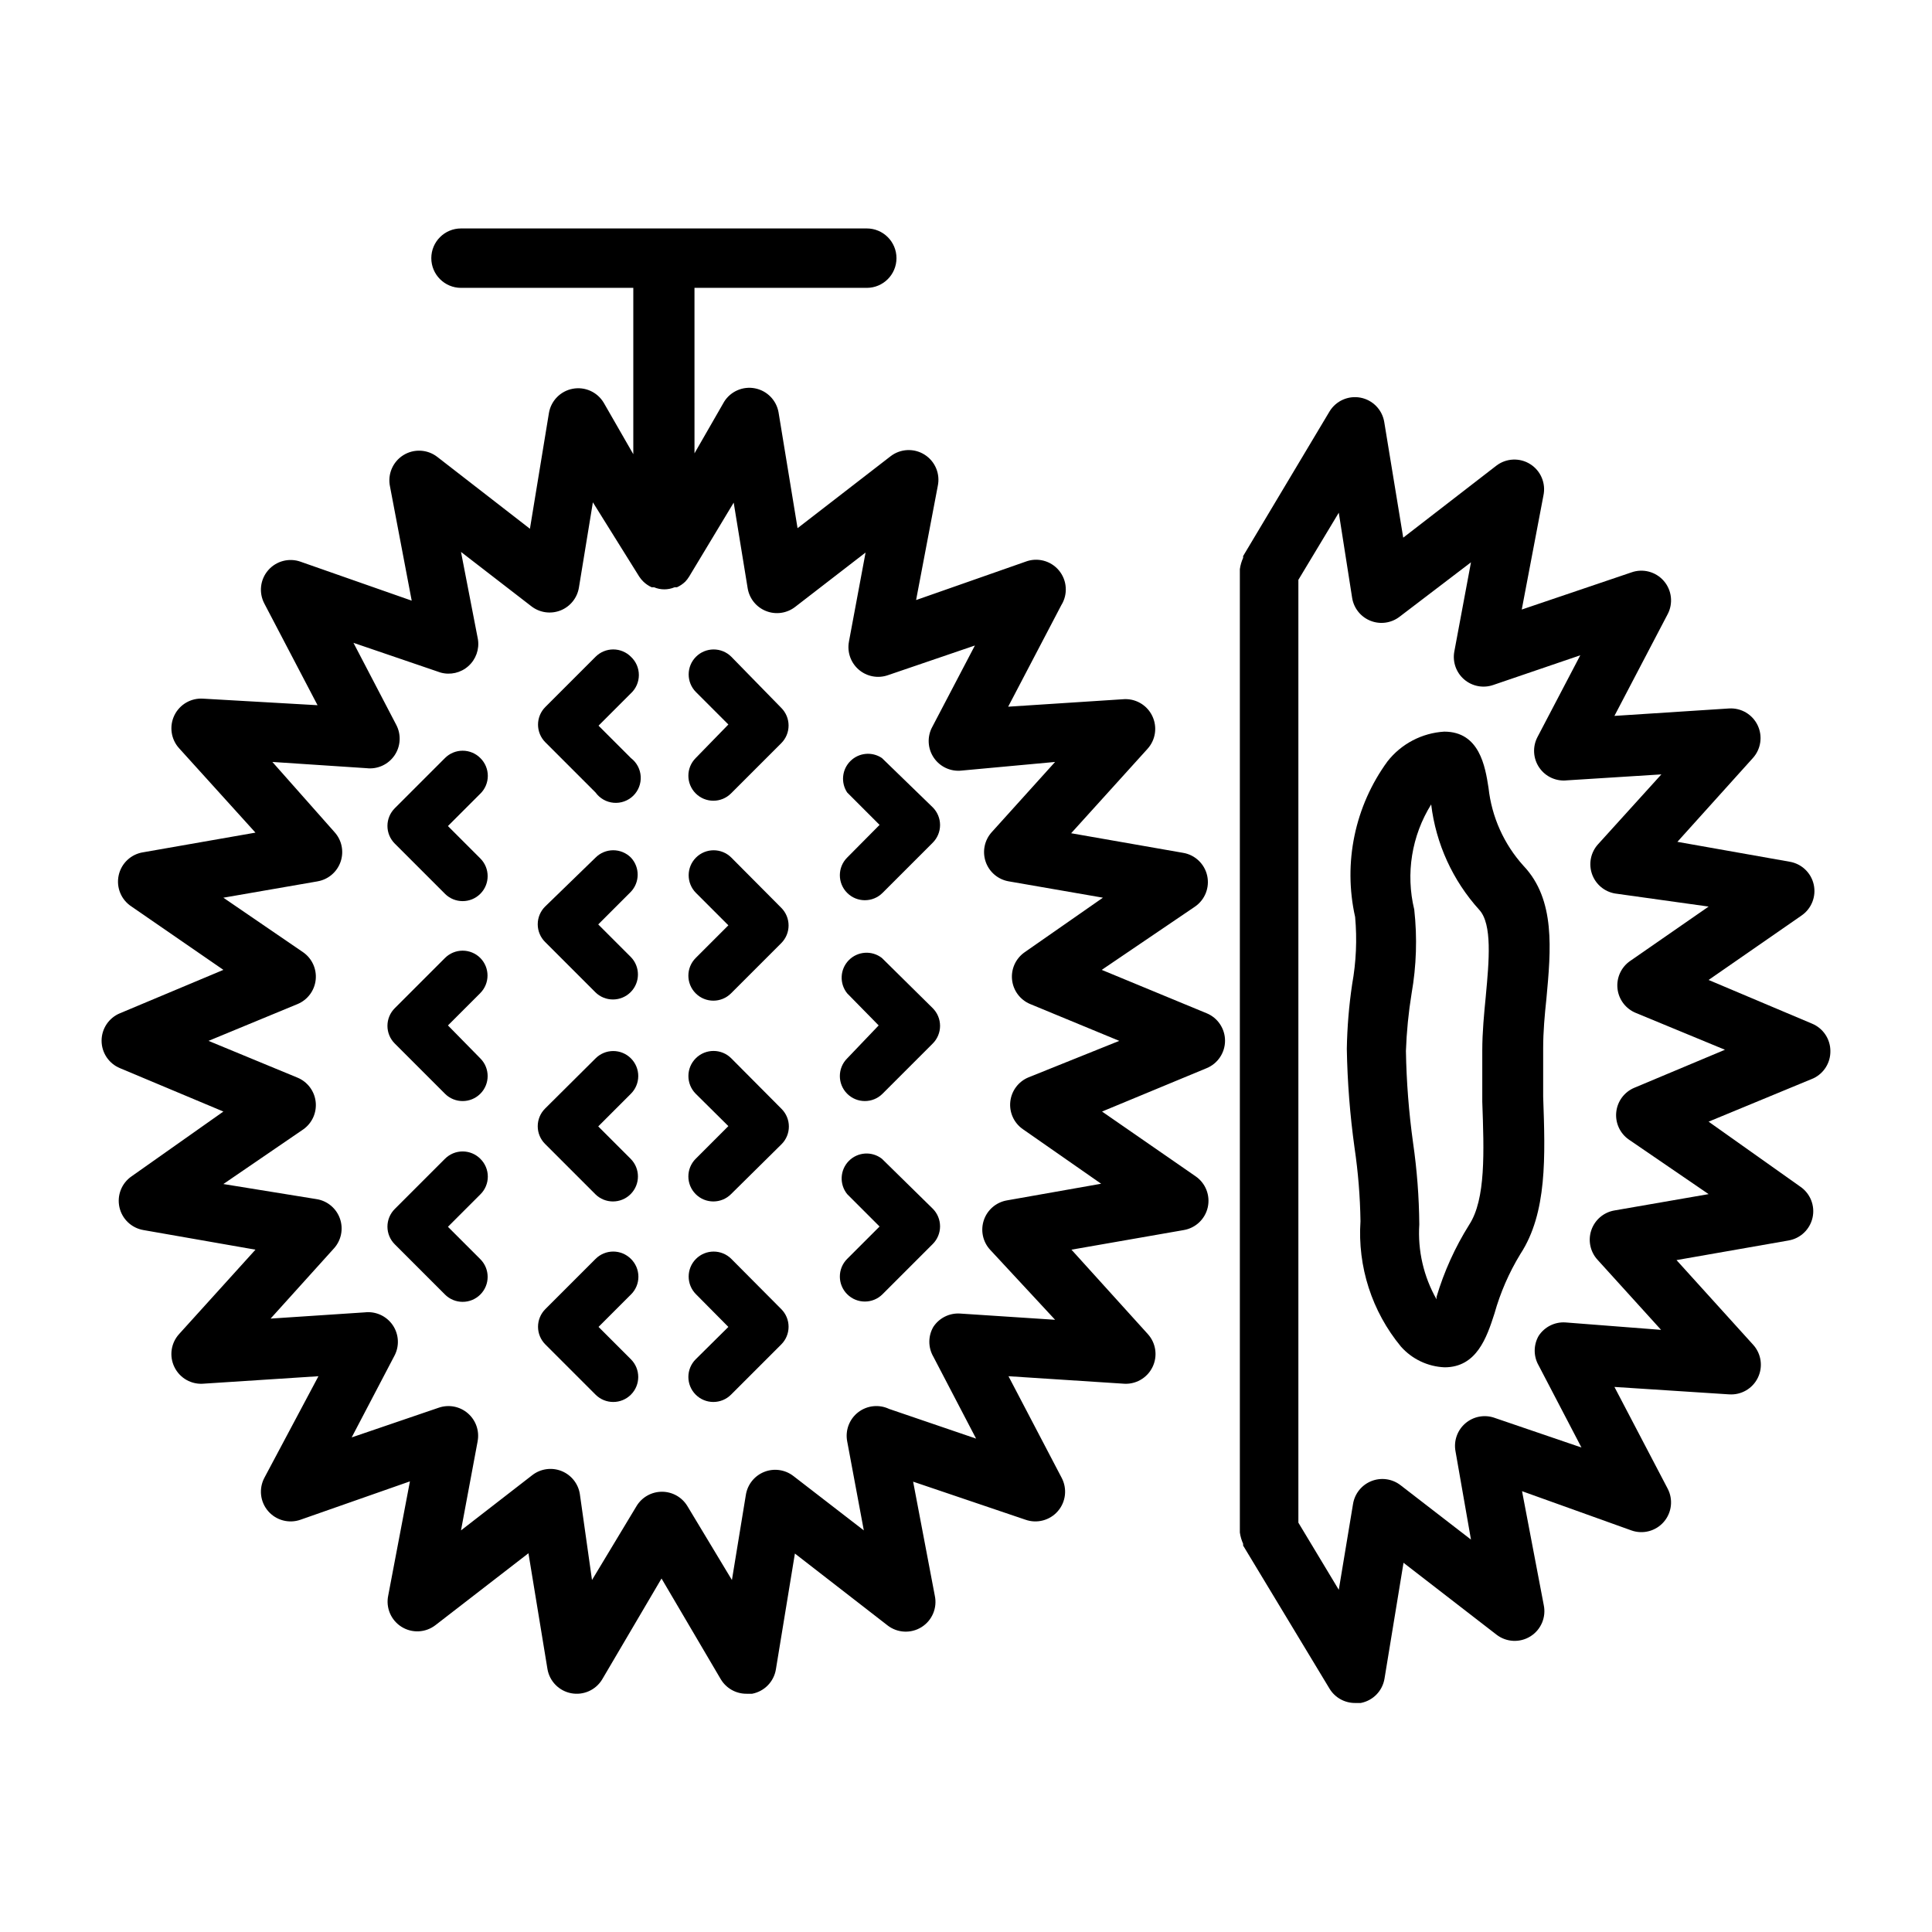 <?xml version="1.0" encoding="UTF-8"?>
<!-- Uploaded to: ICON Repo, www.svgrepo.com, Generator: ICON Repo Mixer Tools -->
<svg fill="#000000" width="800px" height="800px" version="1.1" viewBox="144 144 512 512" xmlns="http://www.w3.org/2000/svg">
 <g>
  <path d="m463.76 412.52-27.789-11.492 24.719-16.77c2.641-1.816 3.918-5.055 3.227-8.184-0.691-3.133-3.215-5.531-6.375-6.062l-29.676-5.195 20.23-22.355v-0.004c2.168-2.379 2.664-5.84 1.258-8.738-1.438-2.977-4.582-4.734-7.871-4.406l-30.309 1.969 14.09-26.922 0.004-0.004c1.781-2.875 1.527-6.566-0.629-9.172-2.16-2.606-5.742-3.539-8.898-2.32l-28.969 10.156 5.746-30.23c0.691-3.231-0.707-6.551-3.508-8.309-2.797-1.762-6.394-1.586-9.008 0.438l-24.641 19.051-5.039-30.699c-0.566-3.203-3.039-5.727-6.231-6.356-3.188-0.625-6.438 0.773-8.172 3.519l-7.871 13.699-0.004-43.848h45.66c4.348 0 7.871-3.527 7.871-7.875 0-4.344-3.523-7.871-7.871-7.871h-107.53c-4.348 0-7.875 3.527-7.875 7.871 0 4.348 3.527 7.875 7.875 7.875h45.656v44.082l-7.871-13.699v0.004c-1.707-2.809-4.973-4.258-8.199-3.644-3.223 0.613-5.731 3.164-6.285 6.398l-5.039 30.699-24.562-19.051c-2.613-2.019-6.211-2.195-9.008-0.438-2.797 1.762-4.199 5.078-3.508 8.312l5.746 30.23-29.441-10.316c-3.059-1.094-6.473-0.195-8.602 2.262-2.125 2.457-2.523 5.969-1 8.84l14.09 26.922-30.309-1.734c-3.207-0.223-6.227 1.527-7.633 4.418-1.402 2.894-0.906 6.352 1.258 8.73l20.23 22.355-29.676 5.195c-3.25 0.469-5.871 2.902-6.57 6.113-0.703 3.207 0.66 6.512 3.422 8.293l24.324 16.77-27.395 11.492c-2.953 1.211-4.883 4.09-4.883 7.281s1.93 6.07 4.883 7.281l27.395 11.492-24.324 17.164c-2.644 1.816-3.918 5.051-3.227 8.184 0.691 3.129 3.211 5.527 6.375 6.062l29.676 5.195-20.23 22.355c-2.168 2.383-2.668 5.844-1.258 8.738 1.438 2.977 4.582 4.738 7.871 4.41l30.309-1.969-14.328 26.922c-1.523 2.871-1.125 6.383 1 8.836 2.129 2.457 5.543 3.356 8.602 2.266l28.969-10.156-5.746 30.23c-0.691 3.231 0.711 6.551 3.508 8.309 2.797 1.762 6.394 1.586 9.008-0.438l24.641-19.051 5.039 30.699c0.555 3.238 3.062 5.785 6.285 6.398 3.227 0.617 6.492-0.836 8.199-3.641l15.742-26.766 15.742 26.766h0.004c1.438 2.359 4.008 3.793 6.769 3.777h1.496c3.246-0.617 5.762-3.195 6.297-6.457l5.039-30.699 24.562 19.051h-0.004c2.613 2.023 6.215 2.199 9.012 0.438 2.797-1.758 4.199-5.078 3.508-8.309l-5.746-30.23 29.754 10.078c3.059 1.09 6.477 0.191 8.602-2.266 2.125-2.453 2.523-5.965 1.004-8.836l-14.09-26.922 30.309 1.969h-0.004c3.289 0.328 6.434-1.434 7.871-4.41 1.406-2.894 0.91-6.356-1.258-8.738l-20.23-22.355 29.758-5.195h-0.004c3.164-0.535 5.684-2.934 6.375-6.062 0.691-3.133-0.582-6.367-3.227-8.184l-24.797-17.164 27.711-11.492c2.953-1.211 4.883-4.09 4.883-7.281s-1.93-6.07-4.883-7.281zm-47.23 17.004c-2.644 1.105-4.477 3.559-4.789 6.406-0.312 2.848 0.949 5.641 3.293 7.289l20.781 14.484-24.953 4.41c-2.84 0.484-5.188 2.481-6.121 5.203-0.934 2.723-0.309 5.738 1.633 7.863l17.238 18.578-25.188-1.652c-2.828-0.18-5.535 1.172-7.086 3.543-1.406 2.434-1.406 5.434 0 7.871l11.336 21.727-23.066-7.871c-2.676-1.266-5.836-0.922-8.18 0.887-2.34 1.812-3.469 4.785-2.918 7.691l4.41 23.617-18.656-14.406h-0.004c-2.195-1.703-5.125-2.121-7.707-1.105-2.586 1.02-4.441 3.324-4.887 6.066l-3.699 22.594-11.809-19.602c-1.43-2.356-3.981-3.789-6.731-3.789-2.754 0-5.305 1.434-6.731 3.789l-11.809 19.602-3.227-22.832c-0.445-2.742-2.305-5.043-4.887-6.062-2.586-1.016-5.516-0.598-7.711 1.105l-18.891 14.641 4.41-23.617h-0.004c0.52-2.758-0.469-5.582-2.594-7.414-2.125-1.836-5.066-2.398-7.719-1.48l-23.066 7.871 11.336-21.648v0.004c1.367-2.586 1.184-5.715-0.465-8.125-1.652-2.41-4.504-3.707-7.406-3.371l-24.953 1.652 16.766-18.578v0.004c1.941-2.129 2.57-5.144 1.633-7.867-0.934-2.723-3.281-4.719-6.117-5.203l-24.797-4.016 21.176-14.484c2.34-1.648 3.602-4.441 3.289-7.289-0.309-2.848-2.144-5.301-4.785-6.406l-23.617-9.762 23.617-9.762c2.641-1.105 4.477-3.559 4.785-6.406 0.312-2.848-0.949-5.641-3.289-7.289l-21.176-14.484 24.953-4.328v-0.004c2.836-0.484 5.184-2.481 6.117-5.203 0.938-2.723 0.312-5.738-1.629-7.863l-16.453-18.578 24.953 1.652c2.902 0.34 5.754-0.961 7.406-3.371 1.648-2.41 1.828-5.539 0.465-8.121l-11.336-21.727 23.066 7.871c2.586 0.734 5.367 0.094 7.375-1.691 2.008-1.785 2.969-4.473 2.543-7.125l-4.484-23.145 18.656 14.406c2.195 1.703 5.125 2.121 7.707 1.105 2.586-1.02 4.441-3.324 4.887-6.066l3.699-22.594 12.281 19.684c0.316 0.484 0.688 0.934 1.102 1.336 0.645 0.621 1.391 1.129 2.203 1.496h0.633c1.734 0.73 3.691 0.73 5.43 0h0.629c0.816-0.367 1.562-0.875 2.207-1.496 0.387-0.406 0.73-0.855 1.023-1.336l11.809-19.602 3.699 22.672c0.445 2.742 2.301 5.047 4.887 6.062 2.582 1.02 5.512 0.598 7.707-1.105l18.656-14.406-4.41 23.617h0.004c-0.52 2.758 0.469 5.586 2.594 7.418s5.066 2.398 7.719 1.477l23.066-7.871-11.336 21.648h-0.004c-1.363 2.586-1.184 5.711 0.469 8.121 1.652 2.414 4.5 3.711 7.402 3.371l24.719-2.281-16.766 18.578c-1.941 2.125-2.566 5.141-1.633 7.863s3.281 4.719 6.121 5.203l24.953 4.328-20.781 14.484v0.004c-2.344 1.648-3.606 4.441-3.293 7.289 0.312 2.848 2.144 5.301 4.789 6.406l23.617 9.762z"/>
  <path d="m271.29 397.88c-1.238-1.246-2.926-1.945-4.684-1.945-1.758 0-3.441 0.699-4.684 1.945l-13.305 13.305 0.004-0.004c-1.246 1.242-1.945 2.926-1.945 4.684s0.699 3.445 1.945 4.684l13.305 13.305h-0.004c2.59 2.586 6.781 2.586 9.367 0 2.59-2.586 2.59-6.781 0-9.367l-8.578-8.738 8.582-8.582h-0.004c2.543-2.574 2.543-6.711 0-9.285z"/>
  <path d="m271.29 451.09c-1.238-1.246-2.926-1.945-4.684-1.945-1.758 0-3.441 0.699-4.684 1.945l-13.305 13.305 0.004-0.004c-1.246 1.242-1.945 2.926-1.945 4.684 0 1.758 0.699 3.445 1.945 4.684l13.305 13.305h-0.004c2.59 2.586 6.781 2.586 9.367 0 2.59-2.586 2.59-6.781 0-9.367l-8.582-8.582 8.582-8.582v0.004c1.27-1.246 1.988-2.945 1.988-4.723s-0.719-3.481-1.988-4.723z"/>
  <path d="m271.29 344.89c-1.238-1.246-2.926-1.945-4.684-1.945-1.758 0-3.441 0.699-4.684 1.945l-13.305 13.305h0.004c-1.246 1.238-1.945 2.926-1.945 4.684 0 1.758 0.699 3.441 1.945 4.684l13.305 13.305h-0.004c2.59 2.586 6.781 2.586 9.367 0 2.59-2.59 2.59-6.781 0-9.371l-8.582-8.582 8.582-8.582v0.004c1.27-1.242 1.988-2.945 1.988-4.723 0-1.777-0.719-3.481-1.988-4.723z"/>
  <path d="m311.2 371.27c-1.242-1.246-2.926-1.945-4.684-1.945-1.758 0-3.445 0.699-4.684 1.945l-13.383 12.988c-1.246 1.242-1.945 2.926-1.945 4.684s0.699 3.445 1.945 4.684l13.305 13.305h-0.004c2.59 2.586 6.781 2.586 9.371 0 2.586-2.586 2.586-6.781 0-9.367l-8.582-8.582 8.582-8.582v0.004c2.461-2.535 2.496-6.555 0.078-9.133z"/>
  <path d="m311.2 424.48c-1.242-1.246-2.926-1.945-4.684-1.945-1.758 0-3.445 0.699-4.684 1.945l-13.383 13.305c-1.246 1.238-1.945 2.926-1.945 4.684s0.699 3.441 1.945 4.684l13.305 13.305h-0.004c2.59 2.586 6.781 2.586 9.371 0 2.586-2.59 2.586-6.781 0-9.367l-8.582-8.582 8.582-8.582c1.277-1.23 2.008-2.93 2.023-4.707 0.016-1.777-0.688-3.484-1.945-4.738z"/>
  <path d="m311.2 318.05c-1.242-1.246-2.926-1.945-4.684-1.945-1.758 0-3.445 0.699-4.684 1.945l-13.305 13.305c-1.246 1.238-1.945 2.926-1.945 4.684 0 1.758 0.699 3.441 1.945 4.684l13.305 13.305c1.125 1.559 2.871 2.551 4.789 2.715 1.914 0.168 3.809-0.512 5.188-1.852 1.375-1.344 2.102-3.219 1.984-5.137-0.117-1.922-1.066-3.695-2.594-4.859l-8.582-8.582 8.582-8.582v0.004c1.344-1.254 2.106-3.004 2.106-4.844 0-1.836-0.762-3.59-2.106-4.84z"/>
  <path d="m311.2 477.62c-1.242-1.246-2.926-1.945-4.684-1.945-1.758 0-3.445 0.699-4.684 1.945l-13.305 13.305c-1.246 1.238-1.945 2.926-1.945 4.684 0 1.758 0.699 3.441 1.945 4.684l13.305 13.305c2.586 2.586 6.781 2.586 9.367 0 2.586-2.59 2.586-6.781 0-9.371l-8.582-8.582 8.582-8.582v0.004c1.27-1.242 1.984-2.945 1.984-4.723s-0.715-3.481-1.984-4.723z"/>
  <path d="m377.72 397.88c-2.648-2.066-6.422-1.816-8.777 0.578-2.352 2.394-2.539 6.172-0.43 8.789l8.344 8.5-8.344 8.738c-2.59 2.586-2.59 6.781 0 9.367 2.586 2.586 6.781 2.586 9.367 0l13.305-13.305c1.242-1.238 1.941-2.926 1.941-4.684s-0.699-3.441-1.941-4.684z"/>
  <path d="m377.72 451.09c-2.648-2.066-6.422-1.816-8.777 0.578-2.352 2.394-2.539 6.176-0.43 8.789l8.582 8.582-8.582 8.578c-2.59 2.586-2.59 6.781 0 9.367 2.586 2.586 6.781 2.586 9.367 0l13.305-13.305c1.242-1.238 1.941-2.926 1.941-4.684 0-1.758-0.699-3.441-1.941-4.684z"/>
  <path d="m377.72 344.89c-2.613-1.762-6.109-1.434-8.348 0.789-2.242 2.219-2.602 5.711-0.859 8.344l8.582 8.582-8.582 8.656c-2.59 2.586-2.59 6.781 0 9.367 2.586 2.586 6.781 2.586 9.367 0l13.305-13.305c1.242-1.238 1.941-2.926 1.941-4.684 0-1.758-0.699-3.441-1.941-4.684z"/>
  <path d="m337.81 371.27c-2.586-2.586-6.781-2.586-9.367 0-2.586 2.586-2.586 6.781 0 9.367l8.582 8.582-8.66 8.66c-2.586 2.586-2.586 6.777 0 9.367 2.586 2.586 6.781 2.586 9.367 0l13.305-13.305c1.246-1.242 1.945-2.926 1.945-4.684 0-1.758-0.699-3.445-1.945-4.684z"/>
  <path d="m337.81 424.48c-2.586-2.609-6.797-2.625-9.406-0.039-2.609 2.586-2.625 6.797-0.039 9.406l8.66 8.582-8.66 8.66c-2.586 2.586-2.586 6.777 0 9.367 2.586 2.586 6.781 2.586 9.367 0l13.383-13.227c1.246-1.242 1.945-2.926 1.945-4.684s-0.699-3.441-1.945-4.684z"/>
  <path d="m337.81 318.05c-2.586-2.586-6.781-2.586-9.367 0-2.586 2.586-2.586 6.781 0 9.367l8.582 8.582-8.66 8.895c-2.586 2.586-2.586 6.781 0 9.367 2.586 2.586 6.781 2.586 9.367 0l13.305-13.305c1.246-1.238 1.945-2.926 1.945-4.684 0-1.758-0.699-3.441-1.945-4.684z"/>
  <path d="m337.81 477.62c-2.586-2.586-6.781-2.586-9.367 0-2.586 2.586-2.586 6.781 0 9.367l8.582 8.66-8.66 8.578c-2.586 2.59-2.586 6.781 0 9.371 2.586 2.586 6.781 2.586 9.367 0l13.305-13.305c1.246-1.242 1.945-2.926 1.945-4.684 0-1.758-0.699-3.445-1.945-4.684z"/>
  <path d="m629.07 422.51c-0.016-3.176-1.941-6.035-4.879-7.242l-27.395-11.57 24.641-17.082h-0.004c2.644-1.816 3.918-5.055 3.227-8.188-0.691-3.129-3.211-5.527-6.375-6.062l-29.758-5.273 19.996-22.199c2.148-2.371 2.652-5.805 1.27-8.688-1.383-2.887-4.371-4.648-7.566-4.457l-30.387 1.969 14.09-26.922 0.004-0.004c1.52-2.871 1.121-6.379-1.004-8.836s-5.543-3.356-8.602-2.262l-29.047 9.84 5.746-30.23c0.691-3.231-0.711-6.551-3.508-8.309-2.797-1.762-6.394-1.586-9.008 0.438l-24.641 19.051-5.039-30.699v-0.004c-0.555-3.234-3.062-5.785-6.285-6.398-3.227-0.613-6.492 0.84-8.199 3.644l-22.906 38.336v0.473c-0.43 0.953-0.723 1.957-0.867 2.992v0.551 254.19 0.551c0.145 1.035 0.438 2.043 0.867 2.992v0.473l22.906 37.941c1.438 2.363 4.008 3.797 6.769 3.781h1.496c3.246-0.617 5.762-3.195 6.297-6.457l5.039-30.699 24.641 19.051c2.613 2.023 6.211 2.195 9.008 0.438 2.797-1.758 4.199-5.078 3.508-8.312l-5.746-30.148 28.969 10.391c3.059 1.094 6.477 0.195 8.602-2.262 2.125-2.457 2.523-5.969 1.004-8.836l-14.09-26.922 30.387 1.969-0.004-0.004c3.207 0.227 6.231-1.523 7.633-4.418 1.402-2.891 0.906-6.348-1.258-8.727l-20.309-22.434 29.676-5.195 0.004-0.004c3.16-0.531 5.68-2.93 6.375-6.062 0.691-3.129-0.586-6.367-3.227-8.184l-24.324-17.242 27.789-11.492h-0.004c2.785-1.324 4.543-4.156 4.488-7.242zm-51.957 9.762c-2.641 1.105-4.473 3.559-4.785 6.406-0.312 2.848 0.949 5.641 3.293 7.293l21.176 14.484-24.953 4.328h-0.004c-2.836 0.484-5.184 2.481-6.117 5.203-0.938 2.723-0.309 5.738 1.633 7.863l16.848 18.578-25.352-1.969c-2.828-0.18-5.531 1.176-7.086 3.543-1.406 2.438-1.406 5.438 0 7.875l11.336 21.727-23.066-7.871 0.004-0.004c-2.652-0.918-5.594-0.355-7.719 1.48-2.125 1.832-3.113 4.656-2.594 7.418l4.094 23.379-18.656-14.406c-2.195-1.703-5.125-2.121-7.711-1.105-2.586 1.02-4.441 3.324-4.887 6.066l-3.777 22.75-10.707-17.789v-249.86l10.707-17.789 3.543 22.59c0.445 2.742 2.301 5.047 4.887 6.062 2.582 1.02 5.512 0.598 7.707-1.105l18.895-14.402-4.41 23.617v-0.004c-0.52 2.758 0.469 5.586 2.594 7.418s5.066 2.398 7.719 1.477l23.066-7.871-11.336 21.648c-1.363 2.586-1.184 5.711 0.465 8.121 1.652 2.414 4.504 3.711 7.406 3.371l24.953-1.574-16.766 18.5c-1.941 2.125-2.566 5.141-1.633 7.863 0.934 2.723 3.281 4.719 6.121 5.203l24.797 3.465-20.781 14.406h-0.004c-2.383 1.641-3.676 4.457-3.363 7.336 0.312 2.875 2.18 5.348 4.859 6.441l23.617 9.762z"/>
  <path d="m538.47 352.77c-0.867-5.59-2.363-14.879-11.73-14.879-5.906 0.355-11.379 3.223-15.035 7.875-8.672 11.871-11.797 26.902-8.582 41.246 0.539 5.941 0.273 11.926-0.785 17.793-0.848 5.684-1.32 11.414-1.418 17.16 0.152 8.773 0.836 17.527 2.047 26.215 0.953 6.438 1.477 12.934 1.574 19.445-0.805 12.031 3.027 23.918 10.707 33.219 2.945 3.332 7.125 5.32 11.57 5.508 8.5 0 11.18-7.871 13.227-14.25v0.004c1.551-5.535 3.856-10.832 6.848-15.746 7.164-10.941 6.613-25.898 6.062-41.723v-12.91c0-4.328 0.395-8.738 0.867-13.145 1.18-12.832 2.441-26.137-6.062-35.109-5.203-5.746-8.453-12.996-9.289-20.703zm-0.707 55.105c-0.473 4.801-0.945 9.684-0.945 14.562v13.539c0.473 13.305 0.945 25.82-3.465 32.59-3.738 5.957-6.652 12.391-8.66 19.129v0.633c-3.422-6.027-5.008-12.922-4.566-19.84-0.062-7.246-0.613-14.477-1.652-21.648-1.121-8.062-1.754-16.184-1.891-24.324 0.18-5.09 0.68-10.164 1.496-15.191 1.293-7.356 1.531-14.855 0.711-22.277-2.309-9.516-0.691-19.559 4.484-27.867 1.254 10.41 5.711 20.176 12.754 27.945 3.465 3.777 2.598 13.461 1.73 22.75z"/>
 </g>
</svg>